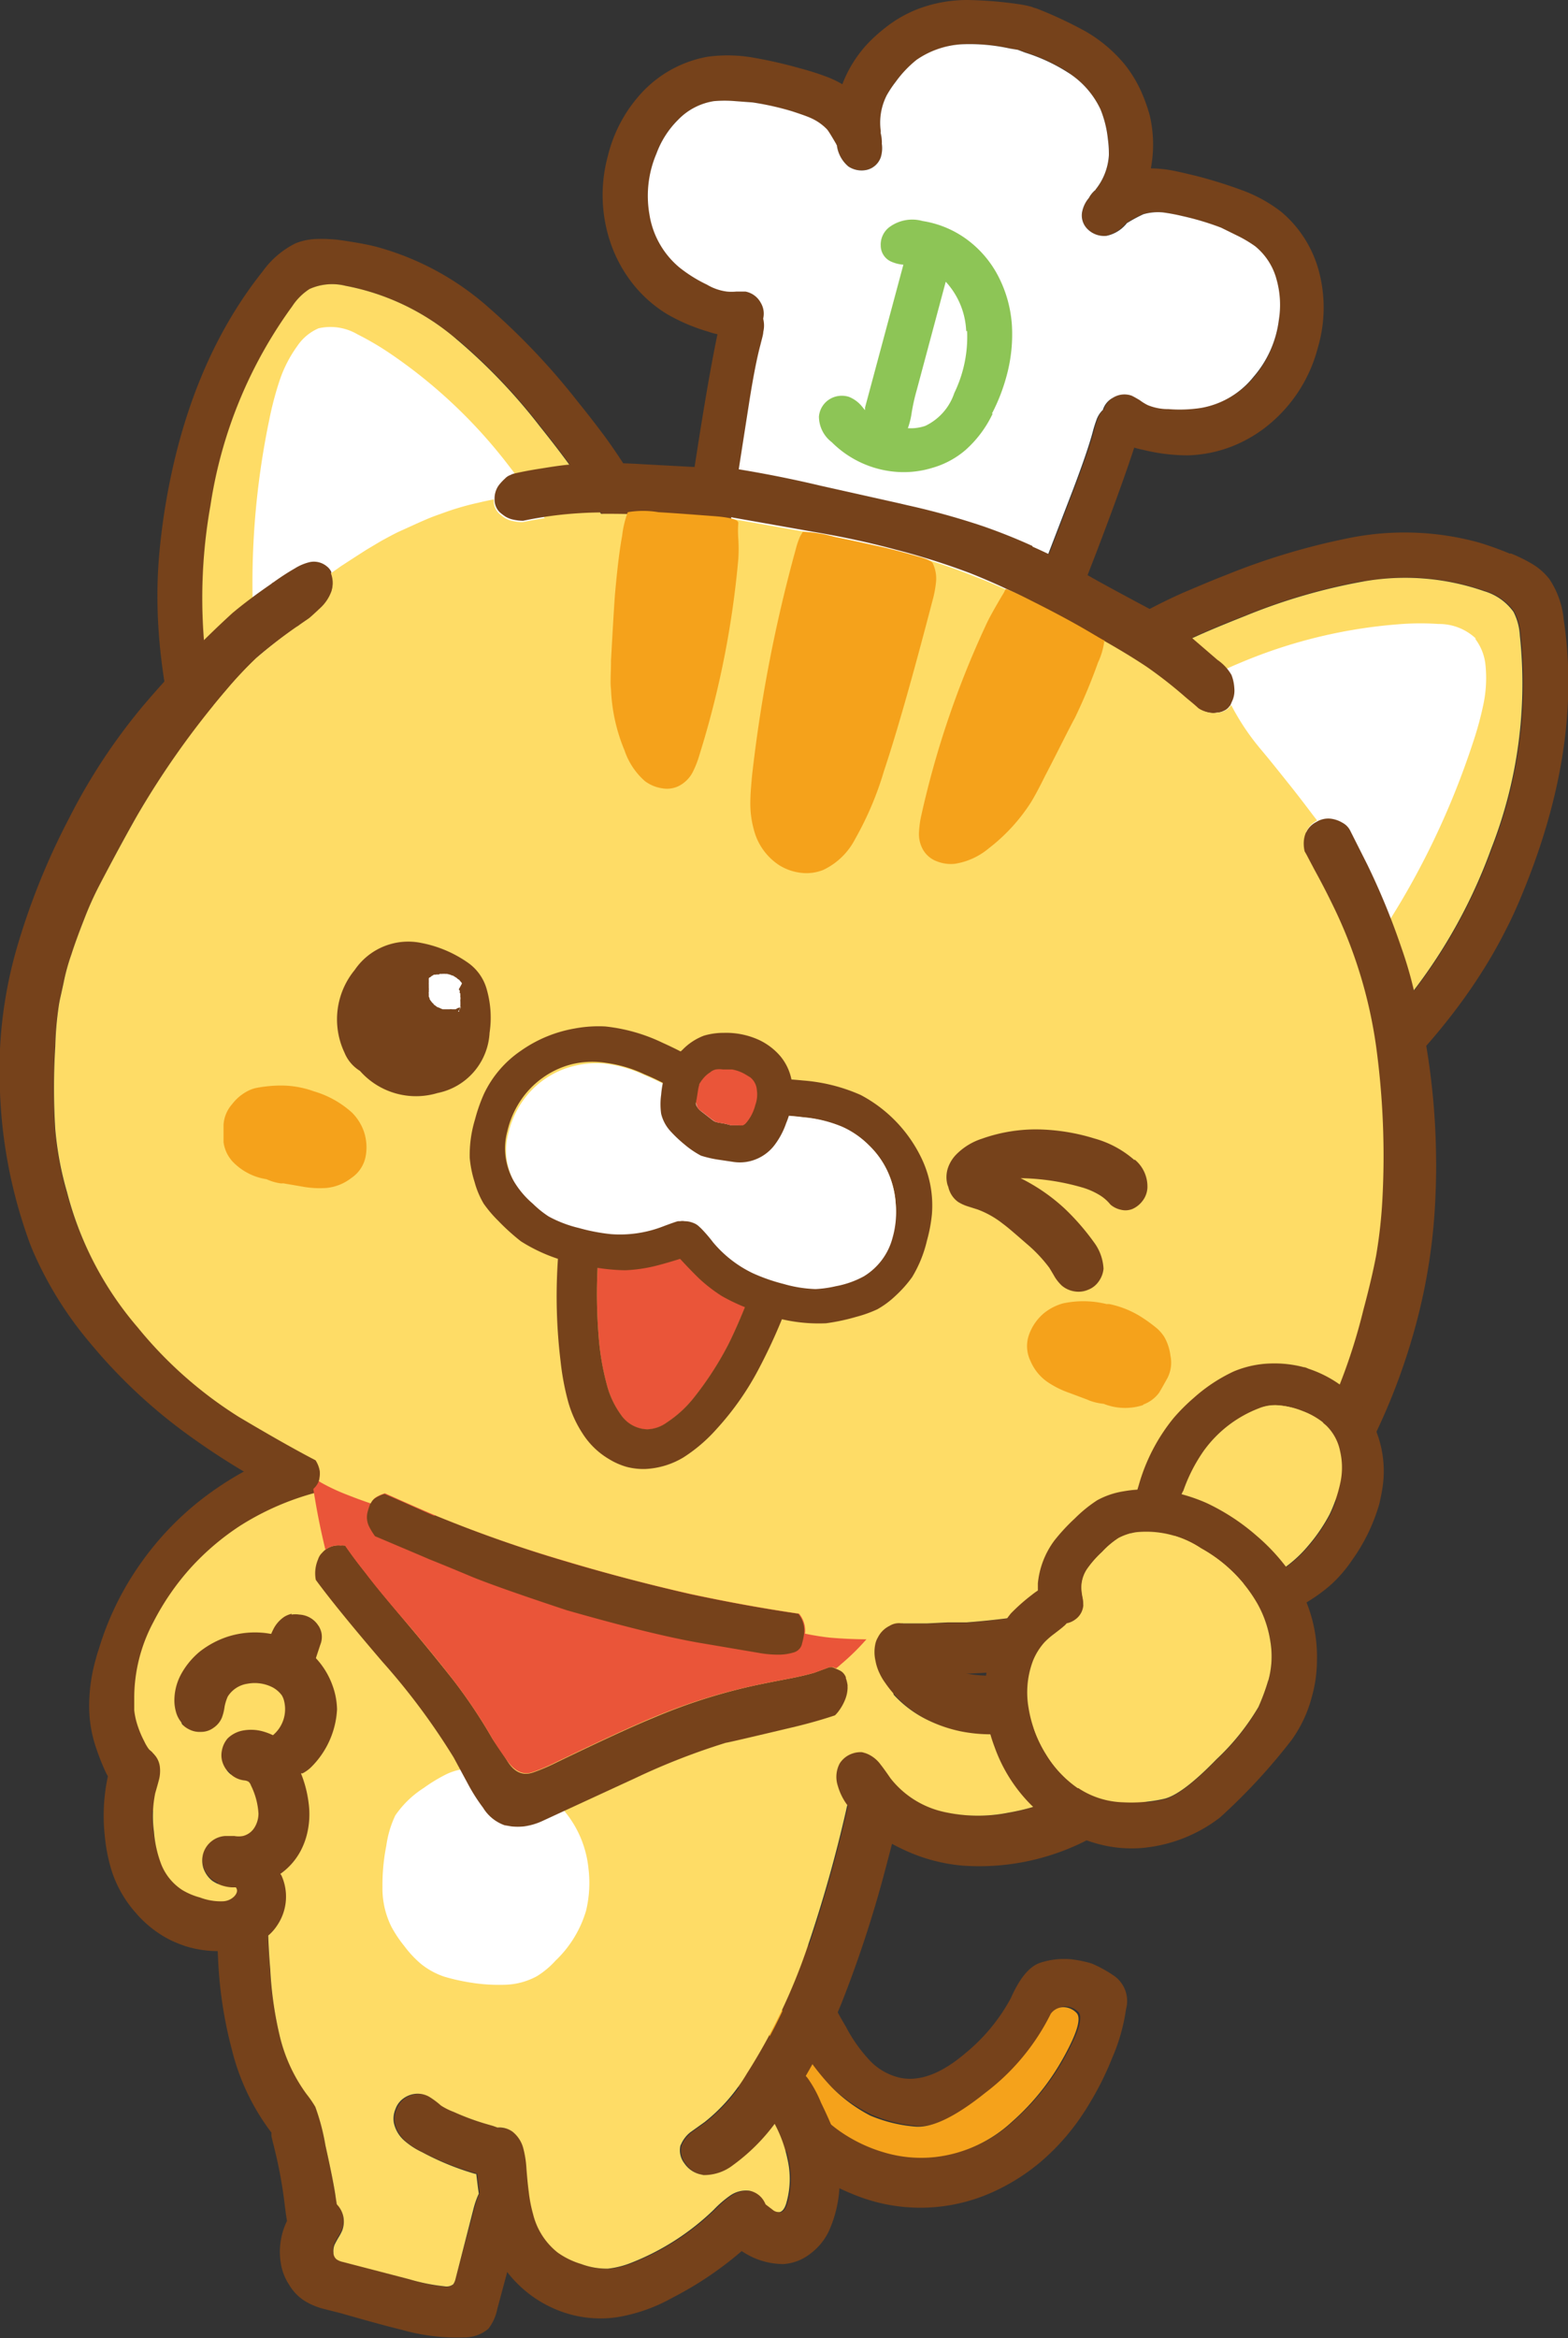 <svg xmlns="http://www.w3.org/2000/svg" viewBox="0 0 122.54 182.6"><rect x="0" y="0" width="122.54" height="182.6" fill="#333333" stroke="none"/><defs><style>.cls-1{fill:#76421b;}.cls-2{fill:#f5a21b;}.cls-3{fill:#fedc66;}.cls-4{fill:#fff;}.cls-5{fill:#ea5539;}.cls-6{fill:#8dc556;}</style></defs><g id="レイヤー_2" data-name="レイヤー 2"><g id="情報"><path class="cls-1" d="M61.83,145.85a10.6,10.6,0,0,0-.19-1.44,2.38,2.38,0,0,0-.64-1.2l-.08-.08a1.63,1.63,0,0,0-.29-.51,2,2,0,0,0-.87-.62,2.17,2.17,0,0,0-1.06-.12,2.13,2.13,0,0,0-1.52.92l-.77,1.32a10.54,10.54,0,0,0-.75,2.13l-1.11,4.13a7,7,0,0,0-.28,1.65,8.26,8.26,0,0,0,.23,1.32,3.9,3.9,0,0,0,.66,1.48l0,0q0,.38.09.78a25.14,25.14,0,0,0,2,6.42A19.44,19.44,0,0,0,61,167.57a16.15,16.15,0,0,0,5.55,3.74,13.7,13.7,0,0,0,10.94-.08,15.93,15.93,0,0,0,3.86-2.42,17.78,17.78,0,0,0,3.11-3.47c.26-.38.51-.77.75-1.18a23.31,23.31,0,0,0,1.7-3.43A14.73,14.73,0,0,0,88,156.9a2.4,2.4,0,0,0-.88-2.56,9.94,9.94,0,0,0-1.8-1,9.09,9.09,0,0,0-1.69-.34,6,6,0,0,0-2.3.27c-.85.26-1.63,1.18-2.33,2.77a14.39,14.39,0,0,1-3.55,4.3q-2.79,2.38-5.07,1.93a4.67,4.67,0,0,1-2.51-1.47,11.75,11.75,0,0,1-1.76-2.52,32.27,32.27,0,0,1-4.31-12.47m-3,7.1a2.49,2.49,0,0,0-.54-.89c0-.06,0-.1,0-.12a2.74,2.74,0,0,1,.13-.87l.23-.87a39.48,39.48,0,0,0,2.8,7.53A18.44,18.44,0,0,0,65,163a12.07,12.07,0,0,0,3.17,2.16,11.39,11.39,0,0,0,3.47.86c1.33.14,3.17-.74,5.54-2.64a17.38,17.38,0,0,0,5.11-6.17,1.25,1.25,0,0,1,1-.51,1.46,1.46,0,0,1,1,.44c.36.4,0,1.57-1.05,3.48a18.77,18.77,0,0,1-4,5,10.52,10.52,0,0,1-6,2.78,10.1,10.1,0,0,1-4-.35,11.79,11.79,0,0,1-3.65-1.78,14.94,14.94,0,0,1-4.94-6.37,18.21,18.21,0,0,1-1.33-5c-.08-.64-.12-1-.12-1a4.51,4.51,0,0,0-.24-1"/><path class="cls-2" d="M58.3,152.06a2.49,2.49,0,0,1,.54.89,4.51,4.51,0,0,1,.24,1s0,.34.12,1a18.21,18.21,0,0,0,1.33,5,14.94,14.94,0,0,0,4.94,6.37,11.79,11.79,0,0,0,3.65,1.78,10.1,10.1,0,0,0,4,.35,10.58,10.58,0,0,0,6-2.78,18.77,18.77,0,0,0,4-5c1.06-1.91,1.41-3.08,1-3.48a1.42,1.42,0,0,0-1-.44,1.25,1.25,0,0,0-1,.51,17.46,17.46,0,0,1-5.11,6.17c-2.37,1.9-4.21,2.78-5.54,2.64a11.39,11.39,0,0,1-3.47-.86A12.07,12.07,0,0,1,65,163a18.44,18.44,0,0,1-3.52-5.28,39.48,39.48,0,0,1-2.8-7.53l-.23.87a3.07,3.07,0,0,0-.13.87s0,.06,0,.12"/><path class="cls-3" d="M31.53,114.48v0a2.74,2.74,0,0,1-.64.73,3,3,0,0,1-1.27.54,9.85,9.85,0,0,1-1.33.17,21.23,21.23,0,0,0-9.58,3.22,20,20,0,0,0-3.84,3.26,19.75,19.75,0,0,0-2.94,4.26,12.58,12.58,0,0,0-1.5,6c0,.27,0,.56,0,.89a5.77,5.77,0,0,0,.23,1.09,8,8,0,0,0,.56,1.35,3.48,3.48,0,0,0,.63.93,2.77,2.77,0,0,0,.53.38.8.8,0,0,0,.5.17,1.1,1.1,0,0,0,.52-.29,6.76,6.76,0,0,0,.71-.7,1.59,1.59,0,0,0,.29-.54,3.46,3.46,0,0,0,0-.61v-.22c0-.08-.07-.17-.11-.27a2.41,2.41,0,0,1-.14-1.36,4.45,4.45,0,0,1,1.28-2.36,13.74,13.74,0,0,1,5.8-3.52,11.09,11.09,0,0,1,4.57-.61,6.37,6.37,0,0,1,2.21.71,4.62,4.62,0,0,1,1.72,1.51.41.41,0,0,1,.05.09c.39-.73.75-1.48,1.07-2.24s.69-1.74,1-2.63.57-2,.79-3a17,17,0,0,0,.35-2.49,5,5,0,0,0-.67-3c-.27-.5-.55-1-.84-1.48"/><path class="cls-1" d="M31.52,114.46a2,2,0,0,0,.28-.73c0-.08,0-.17,0-.27A1.51,1.51,0,0,0,31,112a2.45,2.45,0,0,0-1.16-.3h-.25a8.83,8.83,0,0,0-1,.1,29.44,29.44,0,0,0-6.94,1.88,25.35,25.35,0,0,0-6,3.49,23.52,23.52,0,0,0-4.79,5.11,23,23,0,0,0-3.14,6.51,7.5,7.5,0,0,0-.22.73,13.29,13.29,0,0,0-.53,3.89,10,10,0,0,0,.51,3,18.19,18.19,0,0,0,.82,2.07,7.53,7.53,0,0,0,1.27,1.72,4.5,4.5,0,0,0,2.46,1.24,4.2,4.2,0,0,0,3.15-.56,9.32,9.32,0,0,0,1.07-.87c.45-.44.78-.77,1-1a5,5,0,0,0,1-1.86,3.71,3.71,0,0,0,.15-1.88,2.9,2.9,0,0,0-.34-.84c.08-.18.15-.31.19-.38a4,4,0,0,1,1-1.11,11.74,11.74,0,0,1,2.78-1.35,12.34,12.34,0,0,1,1.8-.55,3.81,3.81,0,0,1,1.82,0,1.44,1.44,0,0,1,.68.34,2.61,2.61,0,0,1,.38.61,2,2,0,0,0,.74.69,2.1,2.1,0,0,0,1,.26,1.86,1.86,0,0,0,1-.29,1.79,1.79,0,0,0,.7-.72,2.06,2.06,0,0,0,.19-1.38,3.09,3.09,0,0,0-.5-1.24.41.41,0,0,0-.05-.09,4.62,4.62,0,0,0-1.72-1.51,6.37,6.37,0,0,0-2.21-.71,11.15,11.15,0,0,0-4.58.61,13.76,13.76,0,0,0-5.79,3.52,4.45,4.45,0,0,0-1.28,2.36,2.41,2.41,0,0,0,.14,1.36c0,.1.07.19.11.27v.22a3.46,3.46,0,0,1,0,.61,1.59,1.59,0,0,1-.29.54,6.76,6.76,0,0,1-.71.7,1.1,1.1,0,0,1-.52.29.8.8,0,0,1-.5-.17,2.77,2.77,0,0,1-.53-.38,3.48,3.48,0,0,1-.63-.93,8,8,0,0,1-.56-1.35,5.77,5.77,0,0,1-.23-1.09c0-.33,0-.62,0-.89a12.58,12.58,0,0,1,1.5-6,19.75,19.75,0,0,1,2.94-4.26,20,20,0,0,1,3.84-3.26,21.23,21.23,0,0,1,9.58-3.22,8.44,8.44,0,0,0,1.33-.17,3,3,0,0,0,1.27-.54,2.74,2.74,0,0,0,.64-.73"/><path class="cls-1" d="M68.94,138.76h0a1.93,1.93,0,0,0-1.26.08,2.33,2.33,0,0,0-1,1.07h0a6.46,6.46,0,0,0-.5,1.51,107.31,107.31,0,0,1-3,10.61,45.49,45.49,0,0,1-4.73,9.92,13.81,13.81,0,0,1-3.3,3.79l-1.12.8,0,0a2.44,2.44,0,0,0-.72.93v0a.52.52,0,0,0-.06.13,1.65,1.65,0,0,0,.33,1.37,2,2,0,0,0,1.17.84l.31.07a3.67,3.67,0,0,0,2.31-.78,15.06,15.06,0,0,0,3.25-3.22l0,0a10.24,10.24,0,0,1,1,2.75,6.79,6.79,0,0,1-.11,3.51c-.12.37-.29.58-.49.63a.74.74,0,0,1-.57-.19l-.54-.41a1,1,0,0,0-.07-.15,1.69,1.69,0,0,0-1.21-.92,2.19,2.19,0,0,0-1.5.39,8.52,8.52,0,0,0-1.26,1.09,19.55,19.55,0,0,1-6.43,4.14,7,7,0,0,1-1.85.47,5.72,5.72,0,0,1-2.08-.36,6.25,6.25,0,0,1-1.85-.9,5.48,5.48,0,0,1-1.92-3,10,10,0,0,1-.34-1.76c0-.29-.11-.9-.18-1.83a7.92,7.92,0,0,0-.25-1.57,2.45,2.45,0,0,0-.84-1.28,1.76,1.76,0,0,0-1.17-.32l-.33-.12-.69-.2a19.59,19.59,0,0,1-2.4-.9,5.17,5.17,0,0,1-1-.5,5.79,5.79,0,0,0-.91-.68,1.84,1.84,0,0,0-1-.24,1.92,1.92,0,0,0-1,.35,1.73,1.73,0,0,0-.64.84,1.93,1.93,0,0,0-.13,1.08,2.6,2.6,0,0,0,.82,1.4,6.29,6.29,0,0,0,1.4.9,21.31,21.31,0,0,0,4.14,1.63l.07,0c.06.58.13,1.1.2,1.54l-.09.2a7.23,7.23,0,0,0-.33,1L35.59,178a1.13,1.13,0,0,1-.18.42.85.85,0,0,1-.68.16A14.9,14.9,0,0,1,32,178l-5.21-1.43a1.39,1.39,0,0,1-.51-.21.68.68,0,0,1-.24-.53,1.36,1.36,0,0,1,.09-.62c.06-.12.16-.31.3-.55a3.86,3.86,0,0,0,.29-.54,1.78,1.78,0,0,0,.09-1.05,1.83,1.83,0,0,0-.44-.93l-.07-.08c0-.24-.08-.52-.13-.85-.12-.76-.37-2-.76-3.76a16.91,16.91,0,0,0-.79-3,8.58,8.58,0,0,0-.69-1,12.61,12.61,0,0,1-2.09-4.54,28.5,28.5,0,0,1-.74-5.21A50.74,50.74,0,0,1,23.25,134c.34-1.21.64-2.24.91-3.1L25,128.4a1.62,1.62,0,0,0,.09-.94,1.79,1.79,0,0,0-.63-1,1.91,1.91,0,0,0-1.1-.42,2,2,0,0,0-.61,0,1.91,1.91,0,0,0-.53.22,2.53,2.53,0,0,0-.87,1c-.07.14-.14.29-.21.47l-.28.76c-.34.95-.66,1.93-1,2.94l-.87,3c-.3,1.09-.56,2.21-.79,3.35a58.35,58.35,0,0,0-1.16,15.11,33,33,0,0,0,1.07,7.13,17.73,17.73,0,0,0,3,6.39,1.27,1.27,0,0,0,.1.12l0,.21c0,.16.12.55.27,1.18a35,35,0,0,1,.73,3.93c.09.75.16,1.28.22,1.59a5.51,5.51,0,0,0-.49,3.27,4.2,4.2,0,0,0,.64,1.69,3.71,3.71,0,0,0,1.25,1.3,5.32,5.32,0,0,0,1.35.58l1.46.37q3.2.92,4.78,1.3a15.73,15.73,0,0,0,4.83.59,2.9,2.9,0,0,0,1.91-.67,3.63,3.63,0,0,0,.7-1.54l.78-2.9a8.08,8.08,0,0,0,.72.83,9.3,9.3,0,0,0,2.87,2,9,9,0,0,0,4.94.71,13.17,13.17,0,0,0,4.36-1.52,27.47,27.47,0,0,0,5.43-3.65l.28.17a5.77,5.77,0,0,0,3,.84,3.82,3.82,0,0,0,2.09-.81,4.74,4.74,0,0,0,1.45-1.77,9.55,9.55,0,0,0,.82-4.48,11,11,0,0,0-.51-3.46c-.09-.27-.4-1-.93-2.09a9.38,9.38,0,0,0-1-1.85,2.11,2.11,0,0,0-.19-.23,44.66,44.66,0,0,0,2.79-5.67,91.88,91.88,0,0,0,3.38-10.28c.5-1.88.86-3.29,1.1-4.25a6,6,0,0,0,.2-1.11,1.9,1.9,0,0,0-.16-1,2,2,0,0,0-1.17-1l-.25-.08"/><path class="cls-3" d="M63,111.24c-.26-.09-.51-.2-.76-.31a18.74,18.74,0,0,0-3.61-1.24c-1.1-.27-2.2-.53-3.31-.78a3.05,3.05,0,0,1-1.74-1,2.28,2.28,0,0,0-1.7-.78,17.13,17.13,0,0,1-4.55-.84,6.73,6.73,0,0,0-3.87-.15c-1.19.31-2.39.61-3.57.88l-2.19.49a6.87,6.87,0,0,1-2.71,0,1.32,1.32,0,0,0-.56,0,9,9,0,0,0-3.28,1.32,6.4,6.4,0,0,1-.85.46,3.82,3.82,0,0,0-1.14.84,3.63,3.63,0,0,1-.47.42,6.55,6.55,0,0,0-1.21,1.2c-.16.22-.32.45-.49.67a9.54,9.54,0,0,0-1.08,1.8,21.55,21.55,0,0,0-1.25,3.17c-.11,1-.26,1.88-.45,2.8q-.62,3-1.43,5.9a2,2,0,0,1,.61,0,1.91,1.91,0,0,1,1.1.42,1.79,1.79,0,0,1,.63,1,1.62,1.62,0,0,1-.09.94l-.84,2.54c-.27.86-.57,1.89-.91,3.1a50.94,50.94,0,0,0-2.16,19.69,28.5,28.5,0,0,0,.74,5.21,12.61,12.61,0,0,0,2.09,4.54,8.58,8.58,0,0,1,.69,1,16.91,16.91,0,0,1,.79,3c.39,1.75.64,3,.76,3.76.05.33.09.62.13.85l.07.08a1.93,1.93,0,0,1,.45.93,2,2,0,0,1-.1,1.05,3.86,3.86,0,0,1-.29.54c-.14.24-.24.43-.3.55a1.36,1.36,0,0,0-.09.62.68.68,0,0,0,.24.53,1.39,1.39,0,0,0,.51.21L32,178a15.06,15.06,0,0,0,2.74.55.85.85,0,0,0,.68-.16,1.22,1.22,0,0,0,.18-.42L37,172.51a7.23,7.23,0,0,1,.33-1l.09-.2c-.07-.44-.13-1-.2-1.54l-.07,0A21.31,21.31,0,0,1,33,168.08a6,6,0,0,1-1.39-.9,2.56,2.56,0,0,1-.83-1.4,1.93,1.93,0,0,1,.13-1.08,1.73,1.73,0,0,1,.64-.84,1.92,1.92,0,0,1,1-.35,1.84,1.84,0,0,1,1,.24,6.51,6.51,0,0,1,.91.68,5.17,5.17,0,0,0,1,.5,19.59,19.59,0,0,0,2.4.9l.69.2.33.12a1.76,1.76,0,0,1,1.17.32,2.45,2.45,0,0,1,.84,1.28,7.92,7.92,0,0,1,.25,1.57c.07.93.14,1.54.18,1.83a11,11,0,0,0,.34,1.76,5.48,5.48,0,0,0,1.92,3,6.25,6.25,0,0,0,1.85.9,5.72,5.72,0,0,0,2.08.36,7,7,0,0,0,1.85-.47,19.55,19.55,0,0,0,6.43-4.14,8.52,8.52,0,0,1,1.26-1.09,2.19,2.19,0,0,1,1.5-.39,1.69,1.69,0,0,1,1.21.92,1,1,0,0,1,.07.15l.54.41a.74.74,0,0,0,.57.19c.2-.05.37-.26.49-.63a6.79,6.79,0,0,0,.11-3.51,10.24,10.24,0,0,0-1-2.75l0,0a15.06,15.06,0,0,1-3.25,3.22,3.67,3.67,0,0,1-2.31.78l-.31-.07a2.07,2.07,0,0,1-1.18-.84,1.67,1.67,0,0,1-.32-1.37.52.52,0,0,1,.06-.13v0a2.44,2.44,0,0,1,.72-.93l0,0,1.12-.8a13.81,13.81,0,0,0,3.3-3.79A45.49,45.49,0,0,0,63.12,152a107.81,107.81,0,0,0,3-10.6,6.4,6.4,0,0,1,.5-1.52h0a2.33,2.33,0,0,1,1-1.07,1.93,1.93,0,0,1,1.26-.08c.24-1.08.45-2.18.63-3.28.06-.54.14-1.08.24-1.61a5.31,5.31,0,0,0,.09-.79,6.65,6.65,0,0,0-.11-1.5,3.08,3.08,0,0,1,.06-1.44,2.38,2.38,0,0,0,.07-.4c.08-.45.15-.9.22-1.36.12-.81.21-1.62.25-2.42a3,3,0,0,1,.06-.42,9.37,9.37,0,0,0,.19-2.63,2.3,2.3,0,0,0-.1-.63,1.23,1.23,0,0,1,0-.65,2,2,0,0,0,0-1,3.9,3.9,0,0,1-.08-1.28,2.7,2.7,0,0,1,.08-.41,1.45,1.45,0,0,0,0-1,1.11,1.11,0,0,1-.07-.26,1.86,1.86,0,0,0-.06-.34,3.59,3.59,0,0,0-.15-.37,2,2,0,0,0-.53-.81,1,1,0,0,1-.17-.25,2.54,2.54,0,0,0-.93-.92,2.11,2.11,0,0,1-.31-.21c-.69-.55-1.37-1.13-2-1.76a1.41,1.41,0,0,0-.54-.33,1.91,1.91,0,0,1-.94-.58,1.27,1.27,0,0,0-.47-.32l-1.32-.5"/><path class="cls-4" d="M36.88,138.11a4.59,4.59,0,0,0-2,.45,12.53,12.53,0,0,0-1.75,1.06,7.71,7.71,0,0,0-2.24,2.16,8.08,8.08,0,0,0-.7,2.36,15.79,15.79,0,0,0-.3,3.24,6.7,6.7,0,0,0,.71,3.11,9.58,9.58,0,0,0,1,1.49,8.28,8.28,0,0,0,1.3,1.39,5.87,5.87,0,0,0,1.83,1,16,16,0,0,0,2,.45,13.88,13.88,0,0,0,2.71.18,5.52,5.52,0,0,0,2.52-.67,6.74,6.74,0,0,0,1.46-1.22,8.83,8.83,0,0,0,2.38-3.89,9.27,9.27,0,0,0,.19-3.29,8.28,8.28,0,0,0-2.75-5.39,6.39,6.39,0,0,0-1.8-1.33,5.88,5.88,0,0,0-1.13-.34l-1.14-.23-1.17-.3a6.36,6.36,0,0,0-1.2-.19"/><path class="cls-1" d="M66.11,131a1,1,0,0,0-.38-.49,2.76,2.76,0,0,0-.43-.2,1.45,1.45,0,0,0-.26-.11l-.23,0-.66.24-.51.19c-.58.17-1.28.33-2.07.48-1.16.22-2,.39-2.61.52a44.41,44.41,0,0,0-7.91,2.53q-2.31.94-7.56,3.48a15.44,15.44,0,0,1-1.86.79c-.76.25-1.43,0-2-.93s-1-1.46-1.2-1.81a40.87,40.87,0,0,0-3-4.48c-.79-1-1.92-2.41-3.41-4.18s-2.7-3.22-3.42-4.17l-.3-.38c-.48-.61-.92-1.21-1.32-1.79l-.1,0a1,1,0,0,0-.25,0,1.7,1.7,0,0,0-1.18.32,1.54,1.54,0,0,0-.27.25s0,0,0,0a1.18,1.18,0,0,0-.32.51,2.76,2.76,0,0,0-.18,1.61q1.61,2.2,5.22,6.41a52.49,52.49,0,0,1,5.56,7.47l1.08,2a14,14,0,0,0,1.21,1.91,3.24,3.24,0,0,0,1.68,1.37l.53.09a4.47,4.47,0,0,0,1,0,5,5,0,0,0,1.34-.38l7.37-3.4a53.14,53.14,0,0,1,7.06-2.75q.14,0,5.52-1.28c1.1-.27,2.11-.56,3-.86a2.3,2.3,0,0,0,.32-.37,3.87,3.87,0,0,0,.5-.92,2.63,2.63,0,0,0,.17-.86,1.29,1.29,0,0,1,0-.19,2.73,2.73,0,0,0-.14-.58"/><path class="cls-5" d="M58.68,111.18c-.4-.14-1.94-.74-4.61-1.78L50.2,108q-4-1.41-4.72-1.64c-1.08-.35-2.3-.71-3.67-1.08-2.12-.56-4.62-1.17-7.49-1.8l-8.69-1.93c-.05.18-.1.35-.16.52-.13.52-.24,1-.33,1.58a1.41,1.41,0,0,0-.07.31,1,1,0,0,1,0,.16,4.65,4.65,0,0,0-.63,1.26l-.09.36c-.11.51-.23,1-.35,1.5a12,12,0,0,0-.3,3.9c.07.76.17,1.51.29,2.24l.69,4.06c.21,1.2.46,2.39.75,3.58a1.7,1.7,0,0,1,1.18-.32,1,1,0,0,1,.25,0l.1,0c.4.58.84,1.18,1.32,1.79l.3.38Q29.64,124.28,32,127c1.49,1.77,2.62,3.16,3.41,4.19a39.88,39.88,0,0,1,3,4.47c.19.35.59.95,1.2,1.81s1.27,1.18,2,.93a15.44,15.44,0,0,0,1.86-.79q5.25-2.53,7.56-3.48A44.41,44.41,0,0,1,59,131.62c.58-.13,1.45-.3,2.61-.52.79-.15,1.49-.31,2.07-.48l.51-.19.66-.24.23,0,.26.1a3.57,3.57,0,0,0,.37-.31,18,18,0,0,0,2.19-2.18,26.24,26.24,0,0,0,1.73-2.28,18.41,18.41,0,0,0,1.93-3.48,16.86,16.86,0,0,0,.73-2c.09-.27.18-.56.25-.86q.75.28,3.33-2.6a69,69,0,0,0-8.51-2.89q-6.43-1.8-8.64-2.59"/><path class="cls-1" d="M89.85,9a13.28,13.28,0,0,0-.7-1.93A10,10,0,0,0,87.87,5a11.3,11.3,0,0,0-3-2.53A32.06,32.06,0,0,0,81.23.75a2.49,2.49,0,0,0-.41-.14,2,2,0,0,0-.37-.12,7.26,7.26,0,0,0-.81-.16,31.35,31.35,0,0,0-4-.33,10.87,10.87,0,0,0-3.87.69,9.8,9.8,0,0,0-2.15,1.15,13.4,13.4,0,0,0-1.57,1.32,9.62,9.62,0,0,0-2.22,3.42A8,8,0,0,0,64.62,6a22.06,22.06,0,0,0-2.11-.67,36.06,36.06,0,0,0-3.59-.82,11.66,11.66,0,0,0-3.61-.08,9.23,9.23,0,0,0-5.08,2.73,11.12,11.12,0,0,0-2.72,5,11.59,11.59,0,0,0,.24,6.91,10.8,10.8,0,0,0,1.71,3.1,10.13,10.13,0,0,0,2.67,2.36,14.6,14.6,0,0,0,3.25,1.38,4.43,4.43,0,0,0,.69.19q-.66,3.16-1.53,8.71c-.65,4.18-1.12,7.09-1.43,8.73A8.21,8.21,0,0,0,53,44.66a2.31,2.31,0,0,0,.22,1.06.59.59,0,0,0,.08.11.27.27,0,0,0,0,.09l0,.08a.64.64,0,0,1,0,.09v.11s0,0,0,.09a.29.29,0,0,0,0,.09l0,.08a.37.37,0,0,0,0,.11l0,.1a.17.17,0,0,0,0,.1s0,.08,0,.12a.17.17,0,0,1,0,.1.44.44,0,0,0,.08.11.3.3,0,0,0,.06.11l.09.11.13.13.15.13a1,1,0,0,1,.2.13l.11.06.29.1h.07l.11,0L66.34,51l1,.28,11.66,3.12.12,0h.07a1.36,1.36,0,0,0,.29.06h.37a.46.46,0,0,0,.19,0l.18,0,.14-.05.11-.06.12-.06a.16.16,0,0,1,.07-.07l.1-.09a.16.16,0,0,0,.07-.07L81,54l.06-.1.07,0a.46.46,0,0,0,0-.09l.05-.07.06-.09a.46.46,0,0,0,0-.09.19.19,0,0,1,0-.08l0-.08.12-.06a2.16,2.16,0,0,0,.73-.81,7,7,0,0,0,.42-1q.83-2.36,3.13-8.28,2-5.23,3-8.29c.21.06.44.12.7.17a14.6,14.6,0,0,0,3.49.43,10.22,10.22,0,0,0,3.5-.72,10.63,10.63,0,0,0,3-1.82,11.53,11.53,0,0,0,3.66-5.87,11,11,0,0,0,.15-5.7,9.12,9.12,0,0,0-3-4.9,11.4,11.4,0,0,0-3.17-1.73,36,36,0,0,0-3.52-1.09c-1-.24-1.67-.4-2.16-.47a9.42,9.42,0,0,0-1.35-.11A10,10,0,0,0,89.85,9m-6.3-3.28A6.85,6.85,0,0,1,86,8.53a8.43,8.43,0,0,1,.59,2.32,8.46,8.46,0,0,1,.08,1.26,4.73,4.73,0,0,1-1,2.64.29.29,0,0,0-.06.1.18.18,0,0,0-.07.05,2.08,2.08,0,0,0-.44.57l-.09.11a2.39,2.39,0,0,0-.42.92A1.49,1.49,0,0,0,85,17.9a1.84,1.84,0,0,0,1.4.52,2.73,2.73,0,0,0,1.61-1l.09-.05a11.48,11.48,0,0,1,1.2-.64,4.12,4.12,0,0,1,1.53-.14,14.73,14.73,0,0,1,1.54.29,21.57,21.57,0,0,1,3,.9l1.22.6a9.87,9.87,0,0,1,1.44.85,5,5,0,0,1,1.68,2.62A7.34,7.34,0,0,1,99.94,25a8.36,8.36,0,0,1-1.87,4.36,6.78,6.78,0,0,1-4.13,2.44,11,11,0,0,1-2.53.09,4.17,4.17,0,0,1-1.62-.31,3.89,3.89,0,0,1-.63-.39c-.27-.16-.48-.28-.63-.35a1.69,1.69,0,0,0-1.46.16,1.66,1.66,0,0,0-.79.94l0,0a2,2,0,0,0-.51.81,9.71,9.71,0,0,0-.29.94c-.27,1-.77,2.47-1.5,4.39l-4.66,12.1c-.09.25-.17.48-.23.67L68.27,48.05l-1-.28L56.45,44.86a6.69,6.69,0,0,0,.14-.68l2-12.81c.32-2,.62-3.55.89-4.56.12-.45.19-.77.22-1a2.13,2.13,0,0,0,0-1,.1.1,0,0,1,0-.07,1.65,1.65,0,0,0-.2-1.21,1.72,1.72,0,0,0-1.19-.87c-.16,0-.4,0-.72,0a3.83,3.83,0,0,1-.73,0,3.91,3.91,0,0,1-1.56-.54,11.08,11.08,0,0,1-2.15-1.34,6.74,6.74,0,0,1-2.35-4.17A8.4,8.4,0,0,1,51.3,12,7.22,7.22,0,0,1,53,9.35a4.94,4.94,0,0,1,2.76-1.43,9.58,9.58,0,0,1,1.68,0L58.82,8a21.84,21.84,0,0,1,3.08.73c.64.21,1.13.38,1.47.53a3.8,3.8,0,0,1,1.25.88,10.85,10.85,0,0,1,.73,1.15.2.2,0,0,0,.05.09A2.63,2.63,0,0,0,66.3,13a1.86,1.86,0,0,0,1.48.25,1.5,1.5,0,0,0,1.06-1,2.25,2.25,0,0,0,.09-1,.51.51,0,0,1,0-.13,3.07,3.07,0,0,0-.09-.71.33.33,0,0,1,0-.1s0-.07,0-.1a4.71,4.71,0,0,1,.47-2.78A8.43,8.43,0,0,1,70,6.39a8.52,8.52,0,0,1,1.67-1.71,6.9,6.9,0,0,1,3.53-1.22,14.66,14.66,0,0,1,3.78.33l.61.11.58.2a14.38,14.38,0,0,1,3.43,1.62"/><path class="cls-4" d="M86,8.53a6.85,6.85,0,0,0-2.45-2.81,14,14,0,0,0-3.43-1.61l-.58-.22-.61-.1a14.66,14.66,0,0,0-3.78-.33,6.9,6.9,0,0,0-3.53,1.22A8.79,8.79,0,0,0,70,6.39a8.43,8.43,0,0,0-.7,1.05,4.71,4.71,0,0,0-.47,2.78s0,.06,0,.1a.23.23,0,0,0,0,.09,3.22,3.22,0,0,1,.09.72.51.51,0,0,0,0,.13,2.42,2.42,0,0,1-.08,1,1.53,1.53,0,0,1-1.07,1A1.86,1.86,0,0,1,66.3,13a2.59,2.59,0,0,1-.9-1.66.2.2,0,0,1-.05-.09c-.35-.6-.59-1-.72-1.15a4,4,0,0,0-1.26-.88c-.33-.15-.83-.32-1.47-.53A21.84,21.84,0,0,0,58.82,8L57.47,7.9a9.58,9.58,0,0,0-1.68,0A4.94,4.94,0,0,0,53,9.35,7.22,7.22,0,0,0,51.3,12a8.4,8.4,0,0,0-.55,4.72,6.74,6.74,0,0,0,2.35,4.17,11.08,11.08,0,0,0,2.15,1.34,4.07,4.07,0,0,0,1.56.54,3.82,3.82,0,0,0,.73,0c.32,0,.56,0,.72,0a1.72,1.72,0,0,1,1.19.87,1.65,1.65,0,0,1,.2,1.21.16.16,0,0,0,0,.07,2.13,2.13,0,0,1,0,1c0,.19-.1.51-.22,1-.27,1-.57,2.52-.89,4.56l-2,12.81a4.65,4.65,0,0,1-.15.68l10.78,2.91,1,.28L79,50.92c.06-.19.14-.42.23-.67l4.66-12.1c.73-1.93,1.23-3.39,1.5-4.39a9.71,9.71,0,0,1,.29-.94,2,2,0,0,1,.51-.81l0,0a1.61,1.61,0,0,1,.79-.95,1.69,1.69,0,0,1,1.46-.16c.15.07.36.19.63.35a3.89,3.89,0,0,0,.63.39,4.17,4.17,0,0,0,1.62.31,11,11,0,0,0,2.53-.09,6.73,6.73,0,0,0,4.12-2.44A8.33,8.33,0,0,0,99.94,25a7.34,7.34,0,0,0-.17-3.15,5,5,0,0,0-1.68-2.62,9.87,9.87,0,0,0-1.44-.85l-1.22-.6a21.57,21.57,0,0,0-3-.9,15.22,15.22,0,0,0-1.54-.29,4.12,4.12,0,0,0-1.53.14,11.48,11.48,0,0,0-1.2.64l-.09.05a2.73,2.73,0,0,1-1.61,1A1.84,1.84,0,0,1,85,17.9a1.49,1.49,0,0,1-.42-1.4,2.39,2.39,0,0,1,.42-.92l.09-.11a2.08,2.08,0,0,1,.44-.57.18.18,0,0,1,.07-.05.29.29,0,0,1,.06-.1,4.73,4.73,0,0,0,1-2.64,8.46,8.46,0,0,0-.08-1.26A8.43,8.43,0,0,0,86,8.53"/><path class="cls-6" d="M77.52,32.3a14.51,14.51,0,0,0,1.16-3,12.23,12.23,0,0,0,.4-3.91,9.67,9.67,0,0,0-1-3.69,8.29,8.29,0,0,0-2.41-2.92,7.89,7.89,0,0,0-3.57-1.52,3,3,0,0,0-2.65.52,1.72,1.72,0,0,0-.62,1.42,1.37,1.37,0,0,0,.77,1.21,2.86,2.86,0,0,0,1,.26l-3,11.17a1.05,1.05,0,0,1,0,.19l-.19-.23a2.54,2.54,0,0,0-1.07-.81,1.83,1.83,0,0,0-1.59.24A1.77,1.77,0,0,0,64,32.53a2.53,2.53,0,0,0,1,2,8,8,0,0,0,4.93,2.31,7.63,7.63,0,0,0,2.92-.3,6.86,6.86,0,0,0,2.61-1.4,8.89,8.89,0,0,0,2.12-2.84m-2-6.46a10.05,10.05,0,0,1-1,4.85,4.37,4.37,0,0,1-2.27,2.57,3.54,3.54,0,0,1-1.36.18s0,0,0,0a6.06,6.06,0,0,0,.3-1.22,15.27,15.27,0,0,1,.4-1.78L73.91,22a6.06,6.06,0,0,1,1.6,3.87"/><path class="cls-1" d="M118,43.24a24.82,24.82,0,0,0-2.45-.88A21.94,21.94,0,0,0,105.52,42a53.38,53.38,0,0,0-9.72,2.91c-1.32.51-2.43,1-3.32,1.37a43,43,0,0,0-14.93,11A8.43,8.43,0,0,0,76,59.56a6.25,6.25,0,0,0-.45,2.55,15.22,15.22,0,0,0,.36,2.62A38.3,38.3,0,0,0,82,78.57a13.28,13.28,0,0,0,1.64,2,24.34,24.34,0,0,0,2.21,1.78q1.38,1,4,3.26t4,3.25a12.77,12.77,0,0,0,2.75,1.66,6.46,6.46,0,0,0,2.61.43,6.85,6.85,0,0,0,2.59-.63,12.65,12.65,0,0,0,2.55-1.77q9.24-7.72,13.4-16.07c.52-1,1.06-2.25,1.61-3.65q4.28-10.9,2.85-20.4a6.88,6.88,0,0,0-1.12-3.2,4.8,4.8,0,0,0-1.35-1.19,11.83,11.83,0,0,0-1.67-.82m-11.48,2.17a18.76,18.76,0,0,1,9.46.76,4.31,4.31,0,0,1,2.29,1.61,4.61,4.61,0,0,1,.5,1.86,35.33,35.33,0,0,1-2.24,16.64,41.3,41.3,0,0,1-7.7,13.08A65.11,65.11,0,0,1,102,85.9,10,10,0,0,1,100.5,87a3.3,3.3,0,0,1-1.74.46A3.48,3.48,0,0,1,97.4,87a8.43,8.43,0,0,1-1.21-.81q-1.78-1.35-4.81-3.83L88.6,80.12a33.33,33.33,0,0,1-2.84-2.55,21.42,21.42,0,0,1-2.14-3,35.12,35.12,0,0,1-3.51-7.84,24.82,24.82,0,0,1-.84-3.66,4.5,4.5,0,0,1,.18-2.42,4.66,4.66,0,0,1,.82-1.16,39,39,0,0,1,12.19-9.34c1.22-.61,2.86-1.31,4.9-2.1a45.64,45.64,0,0,1,9.2-2.68"/><path class="cls-3" d="M116,46.17a18.76,18.76,0,0,0-9.46-.76,45.64,45.64,0,0,0-9.2,2.68c-2,.79-3.68,1.49-4.9,2.1a39,39,0,0,0-12.19,9.34,3.61,3.61,0,0,0-1,3.58,24.82,24.82,0,0,0,.84,3.66,35.12,35.12,0,0,0,3.51,7.84,21.42,21.42,0,0,0,2.14,3,33.33,33.33,0,0,0,2.84,2.55l2.78,2.28q3,2.47,4.81,3.83A8.43,8.43,0,0,0,97.4,87a3.48,3.48,0,0,0,1.36.42A3.3,3.3,0,0,0,100.5,87,10.54,10.54,0,0,0,102,85.9a65.11,65.11,0,0,0,6.84-6.54,41.3,41.3,0,0,0,7.7-13.08,35.33,35.33,0,0,0,2.24-16.64,4.61,4.61,0,0,0-.5-1.86A4.31,4.31,0,0,0,116,46.17"/><path class="cls-1" d="M26.73,18.77c1,.15,1.88.3,2.56.47A21.79,21.79,0,0,1,38.17,24a53.56,53.56,0,0,1,7,7.39c.89,1.1,1.62,2.05,2.2,2.84a43.32,43.32,0,0,1,7.41,17A8.9,8.9,0,0,1,55,53.91a6.12,6.12,0,0,1-.89,2.43,15.82,15.82,0,0,1-1.61,2.09,38.32,38.32,0,0,1-12.18,9,14.72,14.72,0,0,1-2.43.93,27.33,27.33,0,0,1-2.8.42c-1.14.15-2.84.42-5.09.84s-3.94.67-5.07.82a13.14,13.14,0,0,1-3.21.07,6.74,6.74,0,0,1-2.48-.94,6.88,6.88,0,0,1-1.92-1.84A12.23,12.23,0,0,1,16,64.89Q11.8,53.6,12.37,44.28c.07-1.16.21-2.48.43-4q1.75-11.58,7.73-19.09A7,7,0,0,1,23.1,19a4.81,4.81,0,0,1,1.77-.34,11.29,11.29,0,0,1,1.86.11m8.85,7.63A18.63,18.63,0,0,0,27,22.32a4.31,4.31,0,0,0-2.79.25,4.58,4.58,0,0,0-1.36,1.36,35.33,35.33,0,0,0-6.38,15.53,41.18,41.18,0,0,0,.13,15.18,64.4,64.4,0,0,0,2.65,9.09A10.29,10.29,0,0,0,20,65.44a3.3,3.3,0,0,0,1.28,1.27A3.6,3.6,0,0,0,22.7,67a9.51,9.51,0,0,0,1.46-.1c1.48-.19,3.5-.49,6.07-.92l3.56-.57a32.14,32.14,0,0,0,3.73-.8,20.75,20.75,0,0,0,3.33-1.49,35.34,35.34,0,0,0,7-5,26.13,26.13,0,0,0,2.55-2.75,4.61,4.61,0,0,0,1.06-2.19,4.61,4.61,0,0,0-.13-1.42,39.19,39.19,0,0,0-5.88-14.18c-.76-1.13-1.83-2.56-3.2-4.27a44.65,44.65,0,0,0-6.63-6.91"/><path class="cls-3" d="M27,22.32a18.63,18.63,0,0,1,8.57,4.08,44.65,44.65,0,0,1,6.63,6.91c1.37,1.71,2.44,3.14,3.2,4.27a39.19,39.19,0,0,1,5.88,14.18,4.61,4.61,0,0,1,.13,1.42,4.61,4.61,0,0,1-1.06,2.19,26.13,26.13,0,0,1-2.55,2.75,35.34,35.34,0,0,1-7,5,20.75,20.75,0,0,1-3.33,1.49,32.14,32.14,0,0,1-3.73.8L30.23,66c-2.57.43-4.59.73-6.07.92a9.51,9.51,0,0,1-1.46.1,3.6,3.6,0,0,1-1.39-.32A3.3,3.3,0,0,1,20,65.44a10.29,10.29,0,0,1-.77-1.71,64.4,64.4,0,0,1-2.65-9.09,41.18,41.18,0,0,1-.13-15.18,35.33,35.33,0,0,1,6.38-15.53,4.58,4.58,0,0,1,1.36-1.36A4.31,4.31,0,0,1,27,22.32"/><path class="cls-4" d="M115.31,49.84a4.18,4.18,0,0,0-2.88-1.11,20.93,20.93,0,0,0-2.84,0,39.56,39.56,0,0,0-12.59,3,40.28,40.28,0,0,0-11,6.81,2.87,2.87,0,0,0-1.16,1.75,3,3,0,0,0,.46,1.55L91.66,74a9.6,9.6,0,0,0,3.63,4.35,19.93,19.93,0,0,1,2,1.55l1,1a2.61,2.61,0,0,0,1.23.64c.91.16,1.93-.4,3.06-1.67A61.74,61.74,0,0,0,110,69.53,62.74,62.74,0,0,0,115.11,58a25.79,25.79,0,0,0,.82-3,10,10,0,0,0,.16-3.08,4,4,0,0,0-.78-2"/><path class="cls-4" d="M24.94,25.63a4.18,4.18,0,0,1,3,.48,22.77,22.77,0,0,1,2.45,1.43,39.84,39.84,0,0,1,9.41,8.88A40.09,40.09,0,0,1,46,47.81a2.93,2.93,0,0,1,.13,2.09A3,3,0,0,1,44.91,51L33.36,58.33a11.92,11.92,0,0,1-2.87,1.5,12.65,12.65,0,0,1-2.44.46,19.86,19.86,0,0,0-2.48.35l-1.4.35a2.59,2.59,0,0,1-1.38-.06c-.87-.32-1.48-1.31-1.82-3a62.56,62.56,0,0,1,.08-25.18,25.12,25.12,0,0,1,.79-3A10,10,0,0,1,23.25,27a3.83,3.83,0,0,1,1.69-1.38"/><path class="cls-1" d="M25.94,46.12a2.1,2.1,0,0,0-.05-1.38.41.41,0,0,0,0-.08,1.2,1.2,0,0,0-.36-.44,1.58,1.58,0,0,0-1.29-.33,3.88,3.88,0,0,0-1.2.5c-.42.24-1,.6-1.68,1.09a.48.48,0,0,0-.15.11c-1.24.85-2.25,1.62-3.05,2.29a79.3,79.3,0,0,0-7.07,7.35,46.08,46.08,0,0,0-5.68,8.65A54.84,54.84,0,0,0,1.3,74.08,34.51,34.51,0,0,0,0,85.3a38.34,38.34,0,0,0,2.05,11c.16.48.35,1,.55,1.46A28.84,28.84,0,0,0,7,104.83a41.68,41.68,0,0,0,8.21,7.59,56.37,56.37,0,0,0,5.24,3.3l1.39.74a7.38,7.38,0,0,0,.84.22,2.66,2.66,0,0,0,.74,0,1.44,1.44,0,0,0,.65-.15,1.51,1.51,0,0,0,.86-.91,1.8,1.8,0,0,0,.06-.32,1.55,1.55,0,0,0,0-.48,2.24,2.24,0,0,0-.33-.84c-1.46-.75-3.47-1.88-6-3.39a32.32,32.32,0,0,1-7.91-7A26.23,26.23,0,0,1,5.22,93.15a25.36,25.36,0,0,1-.92-4.9,51.87,51.87,0,0,1,0-6.5,25.53,25.53,0,0,1,.25-3,8.85,8.85,0,0,1,.16-.87c.06-.26.14-.63.24-1.09a16,16,0,0,1,.61-2.22c.25-.77.59-1.68,1-2.75a25.53,25.53,0,0,1,1.2-2.67c1.39-2.66,2.38-4.47,2.95-5.44a66.89,66.89,0,0,1,7-9.84A30.75,30.75,0,0,1,20,51.42,36.82,36.82,0,0,1,23.16,49l.16-.1.11-.08c.32-.23.55-.4.72-.5s.45-.39.9-.81a3.31,3.31,0,0,0,.89-1.34m8,72.21c-.95-.4-2.24-1-3.89-1.71a2.78,2.78,0,0,0-.69.3,1.14,1.14,0,0,0-.43.49,0,0,0,0,0,0,0q-.11.27-.18.54a1.64,1.64,0,0,0,.13,1.28,5.2,5.2,0,0,0,.43.69v0l3.59,1.52.65.28h0c.73.29,1.78.72,3.14,1.29s3.89,1.46,7.6,2.69q6.7,1.91,10.34,2.54l4.66.79a8.58,8.58,0,0,0,1.67.14,4.15,4.15,0,0,0,1.12-.19.91.91,0,0,0,.61-.72,4.5,4.5,0,0,0,.15-.73,2.09,2.09,0,0,0-.46-1.56c-2.82-.41-5.64-.93-8.45-1.53q-4.95-1.14-9.84-2.59A105.2,105.2,0,0,1,34,118.33M102,64.92a2.14,2.14,0,0,0-.22.83,2.66,2.66,0,0,0,.07.75c.1.17.2.35.29.53l.47.89c.5.91,1,1.81,1.4,2.7a36.51,36.51,0,0,1,3.43,11.15,63.25,63.25,0,0,1,.48,12,38.16,38.16,0,0,1-.48,4.27q-.3,1.8-1,4.26a44.9,44.9,0,0,1-3.24,9,28.5,28.5,0,0,1-1.65,2.79,22.46,22.46,0,0,1-3.13,3.59A61.26,61.26,0,0,1,93.3,122c-1.18.73-2.08,1.24-2.7,1.55a30.41,30.41,0,0,1-5.51,1.7,63,63,0,0,1-9.59,1.47l-1.46,0-1.6.08h0c-.68,0-1.35,0-2,0a1.59,1.59,0,0,1-.13.13,2.16,2.16,0,0,0-.55,1.11.64.64,0,0,0,0,.07,3.05,3.05,0,0,0,0,.74,3.44,3.44,0,0,0,.17.72,1.83,1.83,0,0,0,1.45,1.17h0l1,0H73.5c2.13,0,3.78-.11,5-.23.71-.1,1.53-.23,2.44-.38l3-.53h0a38.06,38.06,0,0,0,9.61-3.11c.78-.44,1.54-.89,2.29-1.37a33.11,33.11,0,0,0,7.23-6.29,30.06,30.06,0,0,0,4-6,49.08,49.08,0,0,0,3.45-8.9,45.14,45.14,0,0,0,1.61-9.52c.08-1.35.12-2.69.1-4a56,56,0,0,0-1.51-12.41l.21,1.54a31.6,31.6,0,0,0-1.41-5.53,55.71,55.71,0,0,0-2.66-6.48l-1.36-2.7a1.43,1.43,0,0,0-.59-.58,2.32,2.32,0,0,0-.87-.31,1.76,1.76,0,0,0-1.15.24l-.11.06a1.77,1.77,0,0,0-.71.77M80.69,42.64c-1.25-.57-2.53-1.08-3.82-1.53a57.76,57.76,0,0,0-5.94-1.65l-.59-.14-6.22-1.39q-3.41-.81-6.89-1.36h0L55,36.51l-4.84-.26a37,37,0,0,0-4.89,0c-.92,0-1.94.17-3,.34-.72.11-1.43.24-2.12.4a1.27,1.27,0,0,0-.27.11,1,1,0,0,0-.41.27,4,4,0,0,0-.5.54,1.79,1.79,0,0,0-.32,1.07.06.06,0,0,0,0,0A1.37,1.37,0,0,0,39.05,40a4.18,4.18,0,0,0,.43.33,1.92,1.92,0,0,0,.68.26,3.53,3.53,0,0,0,.72.08,30,30,0,0,1,4.52-.6q1.74-.11,5.25,0l2.6.08v0c1.17,0,2.16.09,3,.16q.54,0,1.08.12l6.17,1.09c2.32.39,4.44.85,6.38,1.37l.76.2h0q2.66.72,5.2,1.68A52.59,52.59,0,0,1,82.53,48l2.9,1.6c1.8,1,3.19,1.82,4.15,2.49a34.32,34.32,0,0,1,3,2.35l.19.16c.27.22.55.45.83.71l.11.07a2.44,2.44,0,0,0,.74.27,1.74,1.74,0,0,0,.68,0,1.24,1.24,0,0,0,.53-.15,1,1,0,0,0,.42-.34.62.62,0,0,0,.08-.1l0,0,.19-.44a2,2,0,0,0,.11-.91,3.27,3.27,0,0,0-.22-1,3.65,3.65,0,0,0-1.1-1.18l-2.09-1.8h0A21.54,21.54,0,0,0,90.68,48c-3.22-1.71-5.19-2.78-5.93-3.23a37.8,37.8,0,0,0-4.06-2.08"/><path class="cls-3" d="M69.84,43c-1.94-.52-4.06-1-6.38-1.37l-6.17-1.09-1.08-.12c-.81-.07-1.8-.13-3-.16v0l-2.6-.08q-3.51-.11-5.25,0a30,30,0,0,0-4.52.6,3.53,3.53,0,0,1-.72-.08,1.92,1.92,0,0,1-.68-.26,4.18,4.18,0,0,1-.43-.33A1.37,1.37,0,0,1,38.59,39c-.42.08-.84.17-1.25.27-.56.12-1.11.27-1.67.44s-1,.34-1.54.53-1.07.43-1.59.66l-1.41.64c-.45.22-.89.46-1.33.7l-1.16.69c-.66.42-1.32.85-2,1.29l-.78.55a2.1,2.1,0,0,1,.05,1.38,3.31,3.31,0,0,1-.89,1.34c-.45.42-.75.7-.9.81s-.4.27-.72.5l-.11.08-.16.1A36.82,36.82,0,0,0,20,51.42a30.75,30.75,0,0,0-2.27,2.41,66.89,66.89,0,0,0-7,9.84c-.57,1-1.56,2.78-2.95,5.44a25.53,25.53,0,0,0-1.2,2.67c-.42,1.07-.76,2-1,2.75a16,16,0,0,0-.61,2.22c-.1.46-.18.83-.24,1.09a8.85,8.85,0,0,0-.16.87,25.34,25.34,0,0,0-.25,3,51.87,51.87,0,0,0,0,6.5,25.36,25.36,0,0,0,.92,4.9,26.23,26.23,0,0,0,5.51,10.54,32.32,32.32,0,0,0,7.91,7c2.54,1.51,4.55,2.64,6,3.39a2.24,2.24,0,0,1,.33.84,2.34,2.34,0,0,1-.07.79l.17.11a15.71,15.71,0,0,0,2.16,1c.58.23,1.16.44,1.72.63a1.14,1.14,0,0,1,.43-.49,2.78,2.78,0,0,1,.69-.3c1.65.74,2.94,1.31,3.89,1.71a102.57,102.57,0,0,0,10.16,3.57Q49,123.36,54,124.49c2.81.6,5.63,1.12,8.45,1.53a2.09,2.09,0,0,1,.46,1.56l.46.09c.5.09,1,.17,1.49.22.91.08,1.82.12,2.72.13.65,0,1.29,0,1.94,0h.27a2.16,2.16,0,0,1,.55-1.11,1.59,1.59,0,0,0,.13-.13c.67,0,1.34,0,2,0h0l1.6-.08,1.46,0a63,63,0,0,0,9.59-1.47,30.41,30.41,0,0,0,5.51-1.7c.62-.31,1.52-.82,2.7-1.55a61.26,61.26,0,0,0,5.2-4.31,22.46,22.46,0,0,0,3.13-3.59,28.5,28.5,0,0,0,1.65-2.79,44.9,44.9,0,0,0,3.24-9q.66-2.46,1-4.26a38.16,38.16,0,0,0,.48-4.27,63.25,63.25,0,0,0-.48-12,36.51,36.51,0,0,0-3.43-11.15c-.43-.89-.9-1.79-1.4-2.7l-.47-.89c-.09-.18-.19-.36-.29-.53a2.62,2.62,0,0,1-.07-.74,2.1,2.1,0,0,1,.22-.84,1.83,1.83,0,0,1,.71-.77.6.6,0,0,1,.11-.06,2.35,2.35,0,0,0-.19-.25c-.65-.86-1.31-1.73-2-2.59s-1.47-1.85-2.24-2.76a18.52,18.52,0,0,1-2.28-3.42.62.62,0,0,1-.08.1,1,1,0,0,1-.42.34,1.28,1.28,0,0,1-.53.15,1.74,1.74,0,0,1-.68,0,2.44,2.44,0,0,1-.74-.27l-.11-.07c-.28-.26-.56-.49-.83-.71l-.19-.16a34.32,34.32,0,0,0-3-2.35c-1-.67-2.35-1.5-4.15-2.49L82.53,48a52.59,52.59,0,0,0-6.71-3.12q-2.55-1-5.2-1.68h0l-.76-.2"/><path class="cls-2" d="M57.7,43.65a12.54,12.54,0,0,0,0-1.57,8,8,0,0,1,0-1.24c0-.26-.63-.44-2-.54S53,40.09,51.46,40a7.09,7.09,0,0,0-2.4,0,7.71,7.71,0,0,0-.44,1.85c-.21,1.13-.39,2.65-.56,4.57-.08,1.08-.18,2.8-.31,5.17,0,1-.07,1.7,0,2.23a13.73,13.73,0,0,0,1.06,4.79A5.53,5.53,0,0,0,50.4,61a2.94,2.94,0,0,0,1.34.56,2.09,2.09,0,0,0,1.37-.21,2.53,2.53,0,0,0,1-1,7.69,7.69,0,0,0,.55-1.39A72.78,72.78,0,0,0,57.7,43.65M72.85,47a8.84,8.84,0,0,0,.3-1.54A2.75,2.75,0,0,0,72.9,44c-.08-.18-.48-.37-1.21-.56-1.38-.39-2.4-.65-3.06-.79s-1.78-.39-3.4-.72a10.07,10.07,0,0,0-2.49-.4l-.21.36a6,6,0,0,0-.34,1,114.2,114.2,0,0,0-3.41,17.62c-.09.92-.14,1.63-.14,2.12a7.57,7.57,0,0,0,.26,2.11,4.7,4.7,0,0,0,2,2.83,4.08,4.08,0,0,0,1.68.59,3.54,3.54,0,0,0,1.75-.22,5.4,5.4,0,0,0,2.5-2.42,25.11,25.11,0,0,0,2.25-5.3Q70.55,55.82,72.85,47m13.42,3c-.06,0-.56-.32-1.51-.87s-2.13-1.19-3.57-1.92S78.9,46.06,78.59,46a3.57,3.57,0,0,1-.3.55c-.55.94-1,1.72-1.27,2.33a72.27,72.27,0,0,0-5,14.71A7.66,7.66,0,0,0,71.82,65a2.47,2.47,0,0,0,.34,1.4,2.08,2.08,0,0,0,1.07.87,2.93,2.93,0,0,0,1.44.18,5.43,5.43,0,0,0,2.59-1.19,14.15,14.15,0,0,0,3.32-3.62c.28-.46.63-1.11,1.07-2C82.72,58.59,83.49,57,84,56.07a43.85,43.85,0,0,0,1.81-4.33,5.65,5.65,0,0,0,.5-1.74"/><path class="cls-5" d="M56.93,105q.9-1.81,1.9-4.47c.81-2.16,1.55-4.34,2.23-6.56l-12.79-3a5.14,5.14,0,0,1-.48.9s0,0,0,0a5.27,5.27,0,0,0-.39,1.4,41,41,0,0,0-.62,11.06,20.15,20.15,0,0,0,.63,3.77,7,7,0,0,0,1.1,2.38,2.58,2.58,0,0,0,2.07,1.16,2.74,2.74,0,0,0,1.54-.54h0a8.93,8.93,0,0,0,2.16-2A25.31,25.31,0,0,0,56.93,105"/><path class="cls-1" d="M61.28,93.26c-.07.23-.14.46-.22.68-.68,2.22-1.42,4.4-2.23,6.56q-1,2.66-1.9,4.47a25.31,25.31,0,0,1-2.65,4.11,8.93,8.93,0,0,1-2.16,2h0a2.74,2.74,0,0,1-1.54.54,2.58,2.58,0,0,1-2.07-1.16,7,7,0,0,1-1.1-2.38,20.15,20.15,0,0,1-.63-3.77,41,41,0,0,1,.62-11.06,5.27,5.27,0,0,1,.39-1.4s0,0,0,0a5.53,5.53,0,0,0,.48-.9.43.43,0,0,1,0,0,1.47,1.47,0,0,0,0-.75h0a1.3,1.3,0,0,0-.33-.65h0a1.21,1.21,0,0,0-.65-.35,1.71,1.71,0,0,0-.81,0h0a2.33,2.33,0,0,0-1.39,1.13v0a5,5,0,0,0-.28.63c-.1.3-.2.68-.3,1.12a42.06,42.06,0,0,0-.7,14.23,20.11,20.11,0,0,0,.55,3,8.88,8.88,0,0,0,1.17,2.64,6.14,6.14,0,0,0,2.07,2h0a5.5,5.5,0,0,0,1.39.61,5.23,5.23,0,0,0,1.43.16,6.32,6.32,0,0,0,3-.91A12.33,12.33,0,0,0,56,111.6a22.24,22.24,0,0,0,3.33-4.76,43.54,43.54,0,0,0,2.35-5.29c.36-1,.71-1.91,1-2.82q.73-2.1,1.35-4.08l.27-.87a3.37,3.37,0,0,0,.18-1.57v0a1.14,1.14,0,0,0-.39-.59v0a1.27,1.27,0,0,0-.64-.33,1.59,1.59,0,0,0-.75,0,1.82,1.82,0,0,0-.68.38,3.6,3.6,0,0,0-.77,1.58"/><path class="cls-1" d="M56.22,83.89a30.71,30.71,0,0,0-4.45-2.46,13.57,13.57,0,0,0-4.47-1.27,10.13,10.13,0,0,0-2.39.16,10.34,10.34,0,0,0-4.19,1.73,8.44,8.44,0,0,0-2.9,3.38,13,13,0,0,0-.7,2,9.52,9.52,0,0,0-.41,3,8.77,8.77,0,0,0,.38,1.88A6.79,6.79,0,0,0,37.8,94a9.72,9.72,0,0,0,1.13,1.33,17.08,17.08,0,0,0,1.78,1.61,13,13,0,0,0,4.87,1.85,15.35,15.35,0,0,0,3.28.41,11.85,11.85,0,0,0,2.29-.32c.46-.11,1.13-.3,2-.57.62.67,1.11,1.17,1.45,1.5a12,12,0,0,0,1.82,1.41,15.11,15.11,0,0,0,3,1.29,12.75,12.75,0,0,0,5.14.83,16,16,0,0,0,2.35-.5,9.8,9.8,0,0,0,1.65-.59A7,7,0,0,0,70,101.18a9.47,9.47,0,0,0,1.28-1.44,9.76,9.76,0,0,0,1.16-2.85,11.9,11.9,0,0,0,.39-2.07,8.52,8.52,0,0,0-.82-4.38,10.93,10.93,0,0,0-4.75-4.93,13.66,13.66,0,0,0-4.51-1.13,30.53,30.53,0,0,0-5.08-.09,4.78,4.78,0,0,0-.83.11,4.73,4.73,0,0,0-.66-.51m-.83,2.87a1.76,1.76,0,0,0,.8.19,1.67,1.67,0,0,0,.8.23,6.05,6.05,0,0,0,1,0,21.84,21.84,0,0,1,4.8.08,10.08,10.08,0,0,1,3.05.75,7.19,7.19,0,0,1,3.58,3.52A7.06,7.06,0,0,1,70,94a7.28,7.28,0,0,1-.28,2.54,5,5,0,0,1-2.25,3,7.37,7.37,0,0,1-2.2.77,8.68,8.68,0,0,1-1.57.22,10.09,10.09,0,0,1-2.49-.4,14.42,14.42,0,0,1-2.41-.84,9.26,9.26,0,0,1-3.11-2.42,11.69,11.69,0,0,0-.93-1.08l-.12-.11a1.51,1.51,0,0,0-.28-.22,1.61,1.61,0,0,0-.43-.17,1.4,1.4,0,0,0-.45-.06,1,1,0,0,0-.36,0l-.16,0c-.15,0-.6.19-1.34.47a9.31,9.31,0,0,1-3.9.54,14.85,14.85,0,0,1-2.51-.48,9.57,9.57,0,0,1-2.36-.9,8.43,8.43,0,0,1-1.24-1,6.91,6.91,0,0,1-1.53-1.77,5.08,5.08,0,0,1-.43-3.75,7.21,7.21,0,0,1,1-2.34,6.82,6.82,0,0,1,1.76-1.83,6.75,6.75,0,0,1,2.32-1.07A6.84,6.84,0,0,1,47.33,83a10.23,10.23,0,0,1,3,.88,22.09,22.09,0,0,1,4.19,2.32,7.69,7.69,0,0,0,.85.54"/><path class="cls-4" d="M56.19,87a1.76,1.76,0,0,1-.8-.19,7.69,7.69,0,0,1-.85-.54,22.09,22.09,0,0,0-4.19-2.32,10.23,10.23,0,0,0-3-.88,7.05,7.05,0,0,0-2.54.19,6.75,6.75,0,0,0-2.32,1.07,6.82,6.82,0,0,0-1.76,1.83,7.21,7.21,0,0,0-1,2.34,5.08,5.08,0,0,0,.43,3.75A6.91,6.91,0,0,0,41.64,94a7.81,7.81,0,0,0,1.24,1,9.57,9.57,0,0,0,2.36.9,14.85,14.85,0,0,0,2.51.48,9.31,9.31,0,0,0,3.9-.54c.74-.28,1.19-.44,1.34-.47l.16,0a1,1,0,0,1,.36,0,1.74,1.74,0,0,1,.45.06,2,2,0,0,1,.43.17,1.51,1.51,0,0,1,.28.22l.12.11a11.69,11.69,0,0,1,.93,1.08,9.26,9.26,0,0,0,3.11,2.42,14.42,14.42,0,0,0,2.41.84,10.09,10.09,0,0,0,2.49.4,8.68,8.68,0,0,0,1.57-.22,7.37,7.37,0,0,0,2.2-.77,5,5,0,0,0,2.25-3A7.28,7.28,0,0,0,70,94a7.06,7.06,0,0,0-.61-2.47,6.7,6.7,0,0,0-1.48-2.09A6.93,6.93,0,0,0,65.84,88a10.08,10.08,0,0,0-3.05-.75,21.84,21.84,0,0,0-4.8-.08,6.05,6.05,0,0,1-1,0,1.67,1.67,0,0,1-.8-.23"/><path class="cls-1" d="M61,82.5a5,5,0,0,0-1.67-1.28,6.18,6.18,0,0,0-2.76-.56,5.38,5.38,0,0,0-1.56.22A4.6,4.6,0,0,0,53.32,82,4.89,4.89,0,0,0,52,83.81a7.55,7.55,0,0,0-.33,1.68,5.32,5.32,0,0,0,0,1.49,3.07,3.07,0,0,0,.7,1.33,10.32,10.32,0,0,0,1.13,1.07,7.17,7.17,0,0,0,1.28.87,8.94,8.94,0,0,0,1.54.34l1,.15a3.37,3.37,0,0,0,1,0,3.44,3.44,0,0,0,2.28-1.41,6.1,6.1,0,0,0,.84-1.62,6.27,6.27,0,0,0,.43-3.32A4.14,4.14,0,0,0,61,82.5m-6.45,2.65a1.87,1.87,0,0,1,.1-.41,1.69,1.69,0,0,1,.26-.4,2.22,2.22,0,0,1,.58-.53,1,1,0,0,1,.45-.23,1.78,1.78,0,0,1,.55,0l.72,0a3.12,3.12,0,0,1,1.07.4l.36.22a1.4,1.4,0,0,1,.51,1A2.4,2.4,0,0,1,59,86.28a3.33,3.33,0,0,1-.7,1.38.71.71,0,0,1-.27.21,1.51,1.51,0,0,1-.38,0l-.55,0a5.55,5.55,0,0,0-.76-.17,2.47,2.47,0,0,1-.48-.11,2.53,2.53,0,0,1-.3-.21l-.77-.6a1.21,1.21,0,0,1-.38-.47,1,1,0,0,1,0-.47Z"/><path class="cls-5" d="M54.64,84.74a3,3,0,0,0-.09.41l-.11.7a.81.81,0,0,0,.38.94l.77.6.3.21a2.47,2.47,0,0,0,.48.11,5.55,5.55,0,0,1,.76.17l.55,0a1.51,1.51,0,0,0,.38,0,.71.71,0,0,0,.27-.21,3.46,3.46,0,0,0,.7-1.38,2.4,2.4,0,0,0,.12-1.15,1.4,1.4,0,0,0-.51-1l-.36-.22a3.12,3.12,0,0,0-1.07-.4l-.72,0a1.78,1.78,0,0,0-.55,0,1,1,0,0,0-.45.23,2.22,2.22,0,0,0-.58.53,2.75,2.75,0,0,0-.27.4"/><path class="cls-1" d="M26.92,82.2a6.07,6.07,0,0,1,.8-6.45,5.06,5.06,0,0,1,5.21-2.11,9.42,9.42,0,0,1,3.58,1.5,3.77,3.77,0,0,1,1.55,2.2,8,8,0,0,1,.2,3.32,5.07,5.07,0,0,1-4.07,4.7,5.84,5.84,0,0,1-6.06-1.73,3,3,0,0,1-1.21-1.43"/><path class="cls-2" d="M89.34,109.69a2.69,2.69,0,0,0,1.24-.92c.17-.28.39-.67.66-1.16a2.63,2.63,0,0,0,.23-1.74,3.86,3.86,0,0,0-.49-1.48,3.21,3.21,0,0,0-.54-.63,11.89,11.89,0,0,0-1.26-.92,7.51,7.51,0,0,0-2.49-1l-.21,0a7.61,7.61,0,0,0-3.42-.05,4.11,4.11,0,0,0-1.52.8,3.92,3.92,0,0,0-1.11,1.61,2.65,2.65,0,0,0,.1,2.08,3.8,3.8,0,0,0,1.28,1.61,7.3,7.3,0,0,0,1.74.88l1.39.52h0l.21.09a4.47,4.47,0,0,0,1.1.25,4.54,4.54,0,0,0,3.08.1"/><path class="cls-2" d="M18.09,90.61a2.74,2.74,0,0,1-.62-1.42c0-.33,0-.78,0-1.34a2.67,2.67,0,0,1,.67-1.62,3.61,3.61,0,0,1,1.17-1,2.56,2.56,0,0,1,.78-.28,10.49,10.49,0,0,1,1.55-.17,7.57,7.57,0,0,1,2.67.37l.2.07a7.63,7.63,0,0,1,3,1.67,3.93,3.93,0,0,1,.92,1.45,3.87,3.87,0,0,1,.15,1.94A2.61,2.61,0,0,1,27.45,92a3.76,3.76,0,0,1-1.91.77,7.45,7.45,0,0,1-1.95-.11l-1.46-.25h0a.85.85,0,0,1-.23,0,4,4,0,0,1-1.07-.32,4.63,4.63,0,0,1-2.72-1.45"/><path class="cls-4" d="M36.09,76.83s0,0,0-.07l-.1-.11a1,1,0,0,1-.08-.11l-.15-.1a.59.59,0,0,0-.17-.13l-.17-.11a1,1,0,0,1-.23-.08v0l-.27-.07a.28.28,0,0,1-.13,0H34.6a.67.67,0,0,1-.2,0l-.14.06a.27.27,0,0,0-.16,0l-.06,0a.19.19,0,0,1-.12,0l-.11.07s0,0,0,0-.09.06-.11.06l-.07.08s0,0-.05,0a.23.23,0,0,1-.07.07s0,0,0,.06a.21.21,0,0,0,0,.06s0,.05,0,.06l0,.08s0,0,0,0a.51.51,0,0,1,0,.09l0,0a.51.51,0,0,0,0,.09s0,0,0,.08a.11.11,0,0,1,0,0s0,.06,0,.07a.51.51,0,0,1,0,.09.09.09,0,0,0,0,0s0,.07,0,.08a.14.14,0,0,1,0,.09l0,0a.2.2,0,0,1,0,.1.26.26,0,0,1,0,.07.11.11,0,0,1,0,.07.12.12,0,0,0,0,.09s0,0,0,0v.09l0,.1,0,.07a.6.6,0,0,0,.06.11l0,.09a.12.12,0,0,1,.05.07l.07.09.09.12.09.07a.19.19,0,0,0,.11.12l.18.14.19.07a1.19,1.19,0,0,0,.26.11l.24,0,.14,0h.15a.41.41,0,0,1,.19,0l.15,0,.12,0,.11-.06.12-.06.07,0a.46.46,0,0,0,.07-.07.09.09,0,0,0,.06,0L35.8,79a.25.25,0,0,0,.08,0,.16.16,0,0,0,0-.07s0,0,0,0a.2.2,0,0,0,0-.08s.05,0,.05,0a.1.1,0,0,0,0-.07l0-.08a.11.11,0,0,1,.05,0s0-.06,0-.07a.31.31,0,0,1,0-.08v0a.85.85,0,0,1,0-.09.43.43,0,0,1,0,0,.31.31,0,0,0,0-.08.94.94,0,0,0,0-.09.07.07,0,0,1,0,0l0-.09a.08.08,0,0,1,0-.07.11.11,0,0,1,0-.08.06.06,0,0,0,0-.07.12.12,0,0,0,0-.1,0,0,0,0,0,0,0,.18.18,0,0,1,0-.1.22.22,0,0,1,0-.09.06.06,0,0,1,0-.07.1.1,0,0,0-.05-.08.1.1,0,0,1,0-.09.16.16,0,0,0,0-.07.24.24,0,0,0-.08-.11"/><path class="cls-1" d="M88.66,90.6a7.91,7.91,0,0,0-3.13-1.69,15.81,15.81,0,0,0-4.42-.71,12.59,12.59,0,0,0-4.38.73,4.94,4.94,0,0,0-2,1.23,2.78,2.78,0,0,0-.63,1A2.26,2.26,0,0,0,74,92.32a1.45,1.45,0,0,0,.11.37,1.7,1.7,0,0,0,.1.32,1.94,1.94,0,0,0,.66.85,3.34,3.34,0,0,0,.73.34l.79.25a7.27,7.27,0,0,1,2,1.13c.41.3,1,.82,1.84,1.55A11.33,11.33,0,0,1,82,99c.1.16.25.41.44.74a3.43,3.43,0,0,0,.53.65,2,2,0,0,0,1,.46,1.89,1.89,0,0,0,1.05-.12,1.78,1.78,0,0,0,.84-.65,2,2,0,0,0,.38-1,3.75,3.75,0,0,0-.75-2.07,18.5,18.5,0,0,0-2.28-2.62,14.57,14.57,0,0,0-3.45-2.38,18.21,18.21,0,0,1,4.8.72,5.65,5.65,0,0,1,1.34.58,3.27,3.27,0,0,1,.88.76,1.83,1.83,0,0,0,.8.4,1.47,1.47,0,0,0,.93-.06,2,2,0,0,0,.79-.64,1.81,1.81,0,0,0,.37-1,2.72,2.72,0,0,0-1-2.22"/><path class="cls-1" d="M91.51,133.24a2.26,2.26,0,0,0-.94.65,8.94,8.94,0,0,0-.75.93A18.19,18.19,0,0,1,85,139.2a17.16,17.16,0,0,1-6.1,2.36,12.21,12.21,0,0,1-5-.05,7.31,7.31,0,0,1-4.22-2.64q-.5-.74-.78-1.08a2.52,2.52,0,0,0-1-.81,2.07,2.07,0,0,0-.4-.13,1.92,1.92,0,0,0-.88.09,1.89,1.89,0,0,0-1,.78,2.25,2.25,0,0,0-.14,1.76,4.65,4.65,0,0,0,.89,1.68,11.25,11.25,0,0,0,4,3.17,13.57,13.57,0,0,0,4.92,1.37,18.45,18.45,0,0,0,9.9-2.12,26.36,26.36,0,0,0,4.58-3A20.41,20.41,0,0,0,93,137.23a3.25,3.25,0,0,0,.89-2.79,1.72,1.72,0,0,0-.57-.86,2.33,2.33,0,0,0-.35-.22,1.75,1.75,0,0,0-1.41-.12m-5.16-6.35a16.1,16.1,0,0,1-5.52,3.32,10,10,0,0,1-4.74.58,5.65,5.65,0,0,1-3.91-2.26q-.45-.7-.69-1a1.77,1.77,0,0,0-.88-.71,1.39,1.39,0,0,0-1.14.15,2,2,0,0,0-.91.9,1.71,1.71,0,0,0-.19.46,3,3,0,0,0,0,1.37,3.77,3.77,0,0,0,.33,1,4.27,4.27,0,0,0,.42.71,8.89,8.89,0,0,0,3.65,3.07,10.74,10.74,0,0,0,2.44.8,12.07,12.07,0,0,0,2.37.22,16.3,16.3,0,0,0,9.55-3.78,24.79,24.79,0,0,0,4-3.91,19.7,19.7,0,0,0,2.45-3.93l.09-.2a4.64,4.64,0,0,0,.39-1.54,2.15,2.15,0,0,0-.21-1.1,1.72,1.72,0,0,0-1.07-.88.94.94,0,0,0-.39-.13,1.59,1.59,0,0,0-.9.18,2,2,0,0,0-.72.73,7.28,7.28,0,0,0-.53,1,17.16,17.16,0,0,1-3.82,5"/><path class="cls-3" d="M93.6,123.62l-.09.2a19.7,19.7,0,0,1-2.45,3.93,23.92,23.92,0,0,1-4,3.9,16.25,16.25,0,0,1-9.55,3.79,12.07,12.07,0,0,1-2.37-.22,10.9,10.9,0,0,1-2.44-.8,8.89,8.89,0,0,1-3.65-3.07,4.27,4.27,0,0,1-.42-.71,4.84,4.84,0,0,0-.35.89c-.14.44-.28.89-.4,1.34a12.44,12.44,0,0,0-.31,1.57c-.06.52-.12,1-.16,1.56a8,8,0,0,0,0,.85,2.07,2.07,0,0,1,.4.13,2.52,2.52,0,0,1,1,.81q.28.35.78,1.08a7.31,7.31,0,0,0,4.22,2.64,12.21,12.21,0,0,0,5,.05A17.16,17.16,0,0,0,85,139.2a18,18,0,0,0,4.86-4.38c.36-.48.61-.78.75-.93a2.26,2.26,0,0,1,.94-.65,1.75,1.75,0,0,1,1.41.12,2.33,2.33,0,0,1,.35.22l.09-.32c.08-.36.15-.72.22-1.09.13-.68.24-1.37.34-2.07a16.2,16.2,0,0,0,.18-2,15.22,15.22,0,0,0-.07-1.78c-.07-.57-.14-1.15-.23-1.73,0-.34-.12-.67-.2-1"/><path class="cls-1" d="M88.8,116.63l.21-.7a14.48,14.48,0,0,1,2.7-5.18,14.7,14.7,0,0,1,1.58-1.58,12.72,12.72,0,0,1,3.13-2.07,8,8,0,0,1,2.88-.62,9,9,0,0,1,2.59.29c.12,0,.25.07.37.12a9.3,9.3,0,0,1,2.63,1.37,8.42,8.42,0,0,1,2,2.18,8.52,8.52,0,0,1,1.13,5.88c-.06.38-.14.76-.23,1.14a14.29,14.29,0,0,1-2.12,4.37,10.46,10.46,0,0,1-1.74,2,13.15,13.15,0,0,1-3.15,2,15.88,15.88,0,0,1-3.52,1,6.71,6.71,0,0,1-3.69-.33,17.09,17.09,0,0,1-2.58-1.2,4.9,4.9,0,0,1-1.64-1.75,6.55,6.55,0,0,1-.89-2.51,11.13,11.13,0,0,1,.38-4.42m5.28-3.34a12.77,12.77,0,0,0-1.62,3.18,7.11,7.11,0,0,0-.37,5.13,3.45,3.45,0,0,0,1.67,1.61,4.72,4.72,0,0,0,3.22.52,8.19,8.19,0,0,0,3-1,9.89,9.89,0,0,0,2.27-2,13.21,13.21,0,0,0,1.68-2.47,11,11,0,0,0,.81-2.36,5.63,5.63,0,0,0,0-2.55,3.84,3.84,0,0,0-1.08-2,5.85,5.85,0,0,0-1.89-1.14,6.4,6.4,0,0,0-1.94-.45,3.31,3.31,0,0,0-1.46.25,9.46,9.46,0,0,0-4.28,3.3"/><path class="cls-3" d="M92.46,116.47a12.77,12.77,0,0,1,1.62-3.18,9.51,9.51,0,0,1,4.28-3.3,3.31,3.31,0,0,1,1.46-.25,6.4,6.4,0,0,1,1.94.45,6,6,0,0,1,1.89,1.14,3.84,3.84,0,0,1,1.08,2,5.63,5.63,0,0,1,0,2.55,11,11,0,0,1-.81,2.36,13.21,13.21,0,0,1-1.68,2.47,9.89,9.89,0,0,1-2.27,2,8.19,8.19,0,0,1-3,1,4.72,4.72,0,0,1-3.22-.52,3.45,3.45,0,0,1-1.67-1.61,7.11,7.11,0,0,1,.37-5.13"/><path class="cls-1" d="M77.41,129.19a8.07,8.07,0,0,1,.29-.87A7.88,7.88,0,0,1,79,126a14.92,14.92,0,0,1,1.64-1.45,5.41,5.41,0,0,1,.47-.34c0-.19,0-.37,0-.56a6.67,6.67,0,0,1,1.28-3.33A15,15,0,0,1,84,118.58a10.68,10.68,0,0,1,1.75-1.42,6.36,6.36,0,0,1,2.07-.7,9.51,9.51,0,0,1,2-.14,9.72,9.72,0,0,1,2.48.36,13.18,13.18,0,0,1,2,.7,16.74,16.74,0,0,1,3.91,2.56,15.59,15.59,0,0,1,3,3.43,11.41,11.41,0,0,1,1.71,6.32,10.56,10.56,0,0,1-.39,2.79,10.19,10.19,0,0,1-1.58,3.39,46.34,46.34,0,0,1-5.6,6.06,11.65,11.65,0,0,1-6.27,2.4,10.09,10.09,0,0,1-3.68-.45,11.06,11.06,0,0,1-3.33-1.66,12.15,12.15,0,0,1-4.34-5.78,11.89,11.89,0,0,1-.64-2.42,11,11,0,0,1,.33-4.83m20.93,4.13a16.35,16.35,0,0,0,.77-2.08,7.07,7.07,0,0,0,.16-3.05,8.69,8.69,0,0,0-1-2.93,11.5,11.5,0,0,0-4.41-4.34,7.72,7.72,0,0,0-5.1-1.26,4.48,4.48,0,0,0-1.35.45,6.71,6.71,0,0,0-1.29,1.09A8,8,0,0,0,85,122.49a2.59,2.59,0,0,0-.47,1.55,4.81,4.81,0,0,0,.09.7,2.86,2.86,0,0,1,.06.65,1.5,1.5,0,0,1-.61,1.07,1.64,1.64,0,0,1-.69.31,1.36,1.36,0,0,1-.24.24c-.13.12-.39.32-.77.61a5.86,5.86,0,0,0-.73.64,4.94,4.94,0,0,0-.89,1.43,7,7,0,0,0-.35,3.67A9.69,9.69,0,0,0,81.75,137a8.59,8.59,0,0,0,2.69,2.79,6.67,6.67,0,0,0,3.33,1,11.59,11.59,0,0,0,3.2-.27q1.41-.33,4.1-3.09a18.45,18.45,0,0,0,3.27-4.07"/><path class="cls-3" d="M99.11,131.24a16.35,16.35,0,0,1-.77,2.08,18.45,18.45,0,0,1-3.27,4.07q-2.68,2.76-4.1,3.09a11.59,11.59,0,0,1-3.2.27,6.67,6.67,0,0,1-3.33-1A8.59,8.59,0,0,1,81.75,137a9.69,9.69,0,0,1-1.37-3.64,7,7,0,0,1,.35-3.67,4.94,4.94,0,0,1,.89-1.43,5.86,5.86,0,0,1,.73-.64c.38-.29.64-.49.77-.61a1.36,1.36,0,0,0,.24-.24,1.64,1.64,0,0,0,.69-.31,1.5,1.5,0,0,0,.61-1.07,2.86,2.86,0,0,0-.06-.65,4.66,4.66,0,0,1-.09-.7,2.59,2.59,0,0,1,.47-1.55,8,8,0,0,1,1.15-1.29,6.71,6.71,0,0,1,1.29-1.09,4.48,4.48,0,0,1,1.35-.45,7.72,7.72,0,0,1,5.1,1.26,11.43,11.43,0,0,1,4.41,4.34,8.69,8.69,0,0,1,1,2.93,7.07,7.07,0,0,1-.16,3.05"/><path class="cls-1" d="M12.15,137.13a2.2,2.2,0,0,0-.24-.28,2.23,2.23,0,0,0-.53-.38,2,2,0,0,0-1-.15,1.75,1.75,0,0,0-.91.36,3.09,3.09,0,0,0-1,1.87,14.49,14.49,0,0,0-.28,4.83,13.11,13.11,0,0,0,.59,2.88,9.23,9.23,0,0,0,1.81,3.1,8.74,8.74,0,0,0,2.79,2.18,11.46,11.46,0,0,0,1.1.44,8.59,8.59,0,0,0,2.38.39,6.92,6.92,0,0,0,3.41-.8,4.05,4.05,0,0,0,.77-.48,3.64,3.64,0,0,0,.63-.74,4,4,0,0,0,.31-3.92.35.35,0,0,1-.07-.09,5.15,5.15,0,0,0,1.76-2.16,5.48,5.48,0,0,0,.3-.86,6.52,6.52,0,0,0,.15-2.51,9.14,9.14,0,0,0-.6-2.32l.12,0a2.74,2.74,0,0,0,.7-.51,6.85,6.85,0,0,0,2-4.48,5.75,5.75,0,0,0-.36-1.89,6.18,6.18,0,0,0-1.26-2.08,6.52,6.52,0,0,0-2-1.41,5.6,5.6,0,0,0-1.12-.42,6,6,0,0,0-1.2-.2,7,7,0,0,0-2.59.31A7.12,7.12,0,0,0,15.59,129a6.07,6.07,0,0,0-1.45,1.77,4.32,4.32,0,0,0-.51,2.17,3.52,3.52,0,0,0,.13.78,2.09,2.09,0,0,0,.29.62,1.8,1.8,0,0,0,.71.63,1.77,1.77,0,0,0,.94.21,1.63,1.63,0,0,0,1-.32,1.78,1.78,0,0,0,.65-.79,3.76,3.76,0,0,0,.21-.85,3.63,3.63,0,0,1,.25-.8,2.19,2.19,0,0,1,1.54-1,3.08,3.08,0,0,1,1.94.27,2.19,2.19,0,0,1,.74.63,1.55,1.55,0,0,1,.15.33,2.65,2.65,0,0,1-.84,2.79,4.81,4.81,0,0,0-.76-.29,3.47,3.47,0,0,0-1.5-.09,2.32,2.32,0,0,0-1.28.63,2,2,0,0,0-.45.95,1.77,1.77,0,0,0,.1,1.05,2.07,2.07,0,0,0,.66.87,2,2,0,0,0,1,.41.8.8,0,0,1,.32.1.65.65,0,0,1,.19.29,5.7,5.7,0,0,1,.59,2.21,2,2,0,0,1-.34,1.11,1.42,1.42,0,0,1-.87.63,1.82,1.82,0,0,1-.68,0l-.69,0a1.82,1.82,0,0,0-1.06.39,1.92,1.92,0,0,0-.67.95,2,2,0,0,0,0,1.15,2.15,2.15,0,0,0,.69,1,3,3,0,0,0,1.53.52c.11,0,.21,0,.32,0,.15.2.12.42-.09.67a1.31,1.31,0,0,1-.93.42,4.56,4.56,0,0,1-1.79-.3,5.26,5.26,0,0,1-1.39-.59,4.27,4.27,0,0,1-1.63-2A9.13,9.13,0,0,1,12,143a9,9,0,0,1,.1-3c.13-.41.22-.73.28-1a2.77,2.77,0,0,0,.09-1,1.72,1.72,0,0,0-.35-.91"/><path class="cls-3" d="M12.51,135.76l-.6,1.09a1.61,1.61,0,0,1,.24.28,1.72,1.72,0,0,1,.35.91,2.77,2.77,0,0,1-.09,1c-.06.23-.15.55-.28,1a9,9,0,0,0-.1,3,9.13,9.13,0,0,0,.57,2.55,4.27,4.27,0,0,0,1.63,2,5.26,5.26,0,0,0,1.39.59,4.56,4.56,0,0,0,1.79.3,1.31,1.31,0,0,0,.93-.42c.21-.25.24-.47.09-.67-.11,0-.21,0-.32,0a3,3,0,0,1-1.53-.52,2.15,2.15,0,0,1-.69-1,2,2,0,0,1,0-1.15,1.92,1.92,0,0,1,.67-.95,1.89,1.89,0,0,1,1.06-.39l.69,0a1.82,1.82,0,0,0,.68,0,1.47,1.47,0,0,0,.88-.63,2.1,2.1,0,0,0,.33-1.11,5.7,5.7,0,0,0-.59-2.21.65.65,0,0,0-.19-.29.8.8,0,0,0-.32-.1,1.89,1.89,0,0,1-1-.42,2.06,2.06,0,0,1-.66-.86,1.77,1.77,0,0,1-.1-1.05,2,2,0,0,1,.45-.95,2.32,2.32,0,0,1,1.28-.63,3.47,3.47,0,0,1,1.5.09,4.81,4.81,0,0,1,.76.29,2.65,2.65,0,0,0,.84-2.79,1.55,1.55,0,0,0-.15-.33,2.19,2.19,0,0,0-.74-.63,3.08,3.08,0,0,0-1.94-.27,2.19,2.19,0,0,0-1.54,1,3.63,3.63,0,0,0-.25.8,3.76,3.76,0,0,1-.21.85,1.78,1.78,0,0,1-.65.79,1.63,1.63,0,0,1-1,.32,1.77,1.77,0,0,1-.94-.21,1.8,1.8,0,0,1-.71-.63,2.09,2.09,0,0,1-.29-.62l-.45.7c-.28.43-.54.88-.8,1.33"/></g></g></svg>